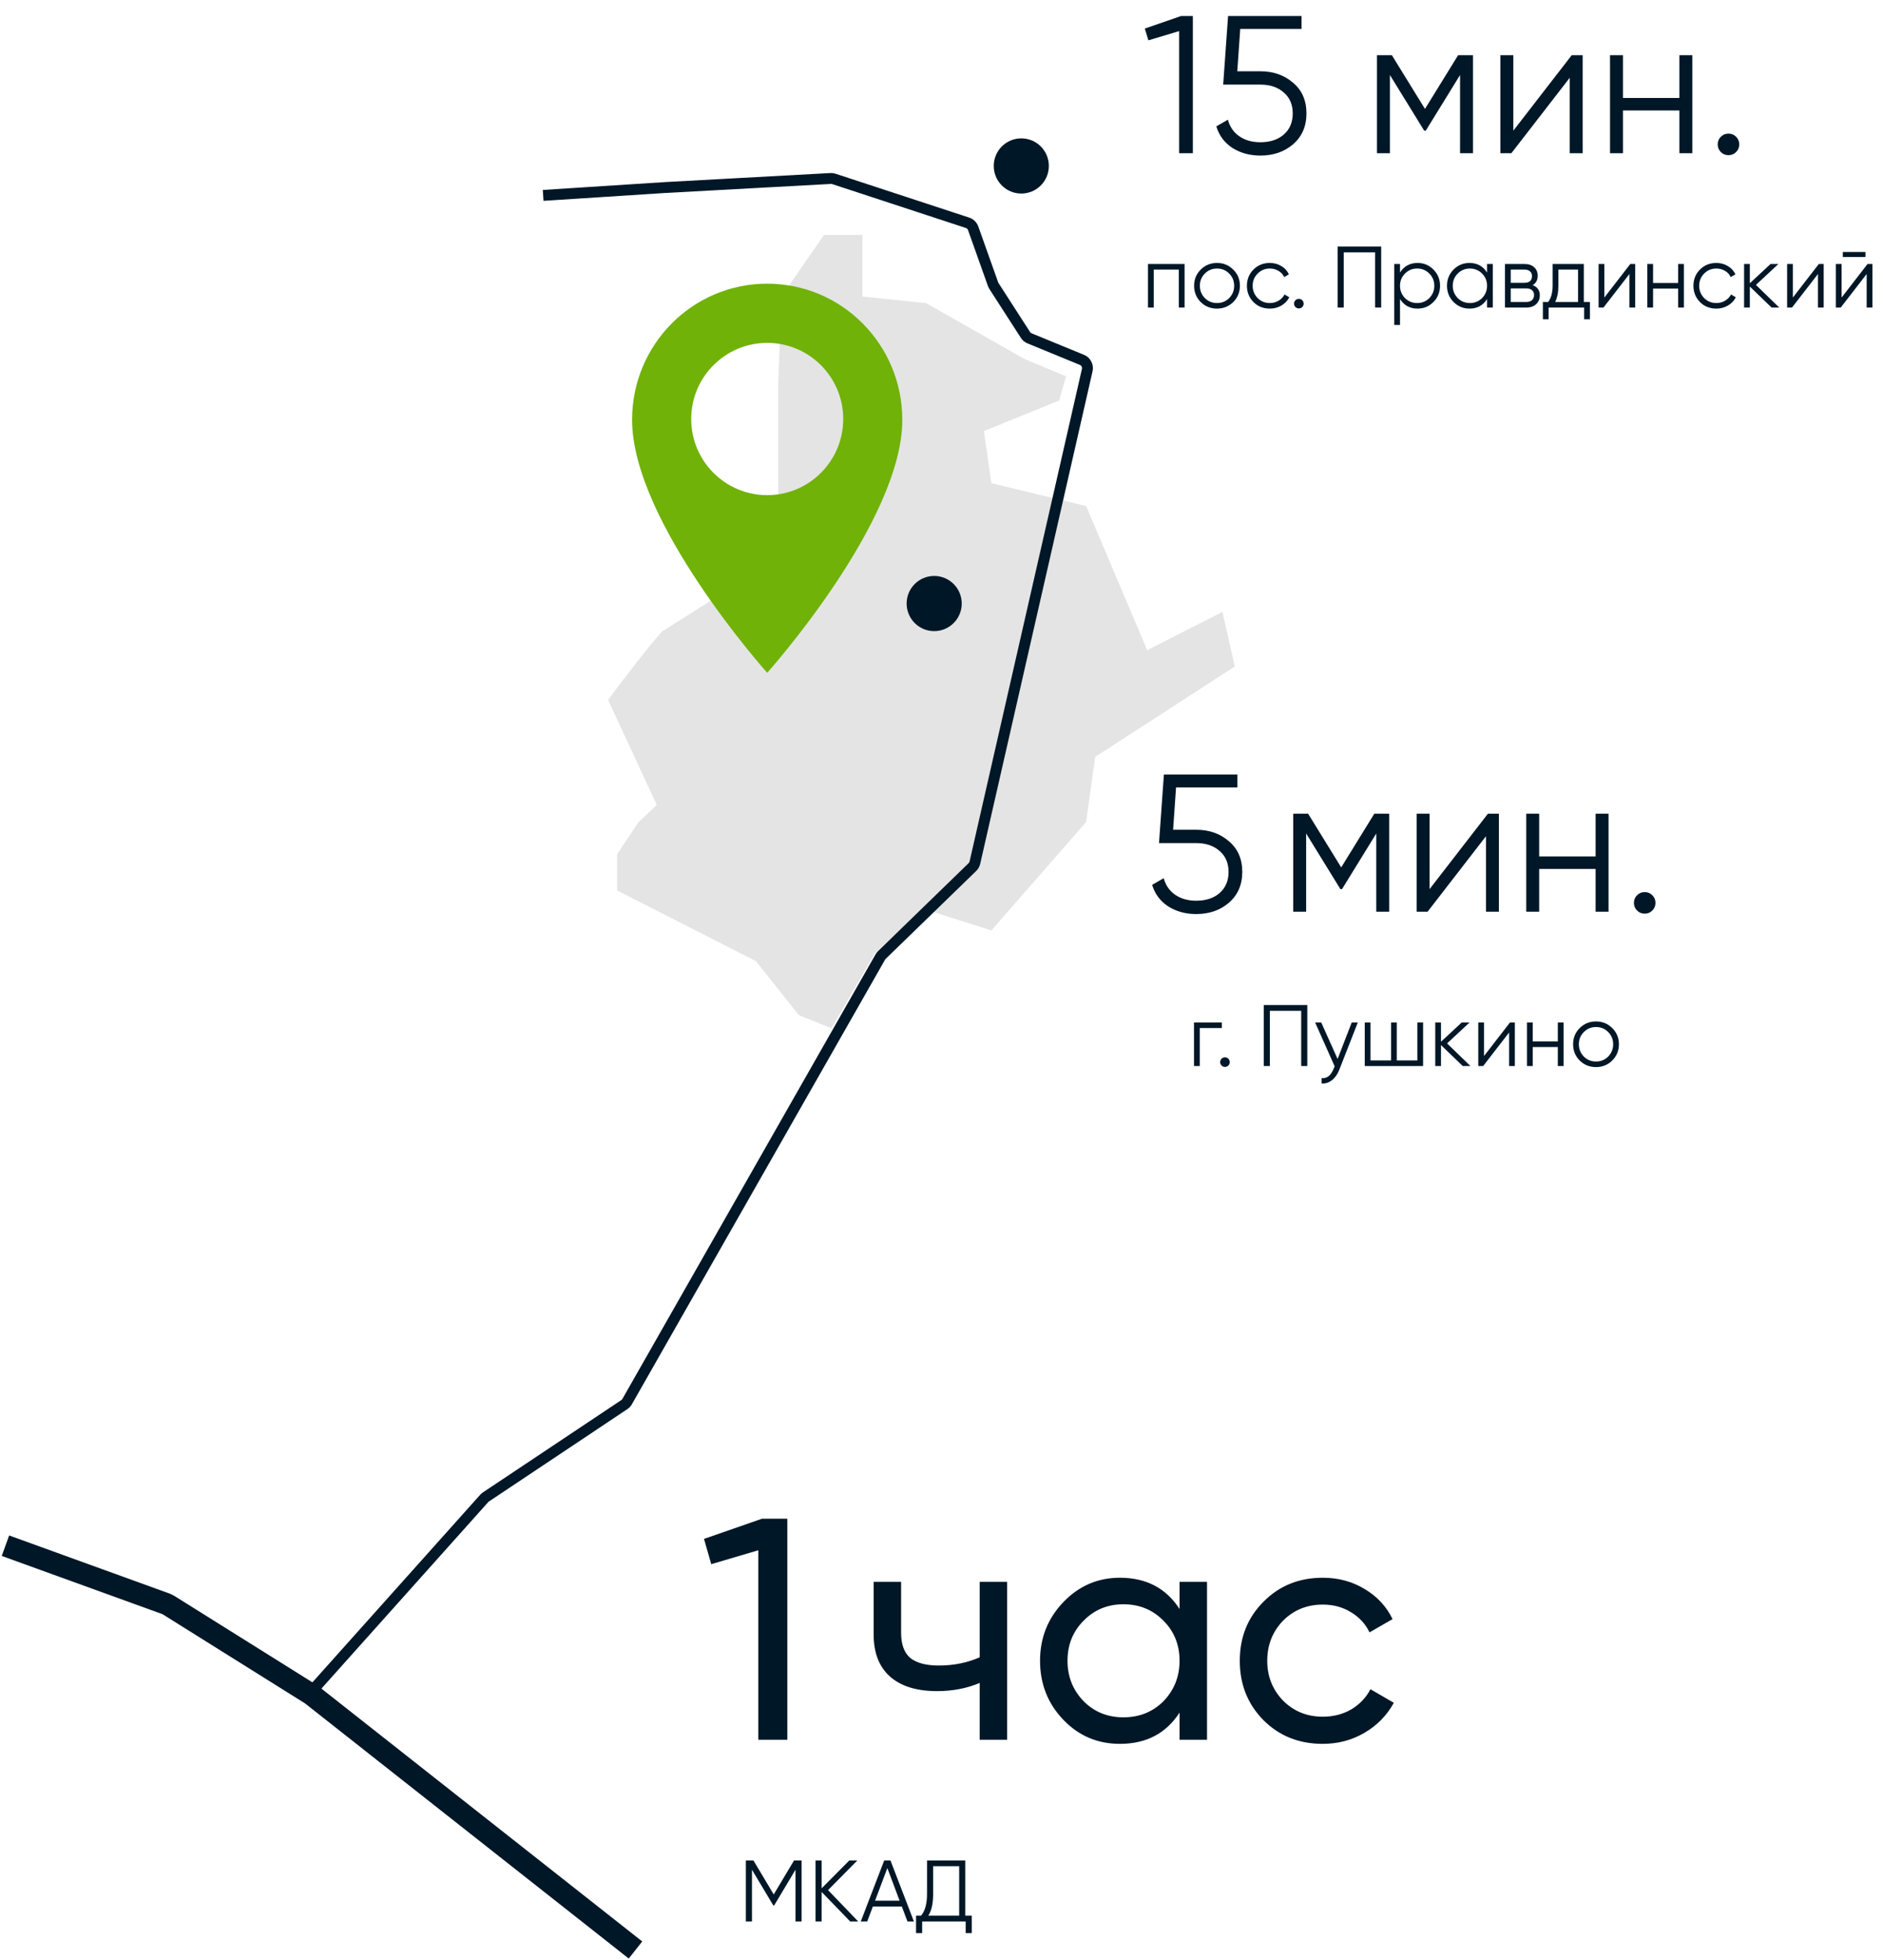 <svg width="346" height="360" viewBox="0 0 346 360" fill="none" xmlns="http://www.w3.org/2000/svg">
<path d="M120.686 147.843L111.73 128.543C114.443 124.905 119.749 117.956 121.737 115.918L142.997 102.529V70.641L143.583 54.458L151.408 43.15H158.464V54.458L170.168 55.68L188.293 65.957L195.886 69.124L194.621 73.559L180.791 79.169L182.157 88.745L199.57 92.937L210.802 119.416L224.614 112.384L226.891 122.409L201.24 139.016L199.57 150.985L182.157 170.884L169.515 166.867L160.79 175.063L152.798 188.857L146.792 186.445L138.905 176.525L113.4 163.553L113.4 156.884L117.346 150.985L120.686 147.843Z" fill="#E4E4E4"/>
<path d="M210.364 5.245L217.024 2.941H219.184V28.141H216.664V5.713L211.012 7.405L210.364 5.245ZM227.351 13.093H231.599C233.975 13.093 235.967 13.789 237.575 15.181C239.231 16.549 240.059 18.433 240.059 20.833C240.059 23.209 239.231 25.105 237.575 26.521C235.967 27.889 233.975 28.573 231.599 28.573C229.655 28.573 227.939 28.105 226.451 27.169C224.987 26.209 224.003 24.889 223.499 23.209L225.623 21.985C225.983 23.305 226.691 24.325 227.747 25.045C228.803 25.765 230.087 26.125 231.599 26.125C233.375 26.125 234.803 25.657 235.883 24.721C236.987 23.761 237.539 22.465 237.539 20.833C237.539 19.201 236.987 17.917 235.883 16.981C234.803 16.021 233.375 15.541 231.599 15.541H224.759L225.659 2.941H239.159V5.317H227.891L227.351 13.093ZM267.924 10.141H270.66V28.141H268.284V13.777L261.984 24.001H261.696L255.396 13.777V28.141H253.02V10.141H255.756L261.84 20.005L267.924 10.141ZM278.072 24.001L288.8 10.141H290.816V28.141H288.44V14.281L277.712 28.141H275.696V10.141H278.072V24.001ZM308.584 17.989V10.141H310.96V28.141H308.584V20.293H298.216V28.141H295.84V10.141H298.216V17.989H308.584ZM319.585 26.521C319.585 27.073 319.393 27.541 319.009 27.925C318.625 28.309 318.157 28.501 317.605 28.501C317.053 28.501 316.585 28.309 316.201 27.925C315.817 27.541 315.625 27.073 315.625 26.521C315.625 25.969 315.817 25.501 316.201 25.117C316.585 24.733 317.053 24.541 317.605 24.541C318.157 24.541 318.625 24.733 319.009 25.117C319.393 25.501 319.585 25.969 319.585 26.521Z" fill="#001727"/>
<path d="M210.944 48.488H217.664V56.488H216.608V49.512H212V56.488H210.944V48.488ZM226.601 55.48C225.78 56.28 224.788 56.68 223.625 56.68C222.441 56.68 221.444 56.28 220.633 55.48C219.823 54.67 219.417 53.672 219.417 52.488C219.417 51.304 219.823 50.312 220.633 49.512C221.444 48.702 222.441 48.296 223.625 48.296C224.799 48.296 225.791 48.702 226.601 49.512C227.423 50.312 227.833 51.304 227.833 52.488C227.833 53.662 227.423 54.659 226.601 55.48ZM221.385 54.744C221.993 55.352 222.74 55.656 223.625 55.656C224.511 55.656 225.257 55.352 225.865 54.744C226.473 54.115 226.777 53.363 226.777 52.488C226.777 51.603 226.473 50.856 225.865 50.248C225.257 49.63 224.511 49.32 223.625 49.32C222.74 49.32 221.993 49.63 221.385 50.248C220.777 50.856 220.473 51.603 220.473 52.488C220.473 53.363 220.777 54.115 221.385 54.744ZM233.328 56.68C232.123 56.68 231.12 56.28 230.32 55.48C229.52 54.659 229.12 53.662 229.12 52.488C229.12 51.304 229.52 50.312 230.32 49.512C231.12 48.702 232.123 48.296 233.328 48.296C234.118 48.296 234.827 48.488 235.456 48.872C236.086 49.246 236.544 49.752 236.832 50.392L235.968 50.888C235.755 50.408 235.408 50.03 234.928 49.752C234.459 49.464 233.926 49.32 233.328 49.32C232.443 49.32 231.696 49.63 231.088 50.248C230.48 50.856 230.176 51.603 230.176 52.488C230.176 53.363 230.48 54.115 231.088 54.744C231.696 55.352 232.443 55.656 233.328 55.656C233.915 55.656 234.443 55.518 234.912 55.24C235.392 54.963 235.766 54.579 236.032 54.088L236.912 54.6C236.582 55.24 236.096 55.747 235.456 56.12C234.816 56.494 234.107 56.68 233.328 56.68ZM239.544 55.768C239.544 56.014 239.459 56.222 239.288 56.392C239.118 56.563 238.91 56.648 238.664 56.648C238.419 56.648 238.211 56.563 238.04 56.392C237.87 56.222 237.784 56.014 237.784 55.768C237.784 55.523 237.87 55.315 238.04 55.144C238.211 54.974 238.419 54.888 238.664 54.888C238.91 54.888 239.118 54.974 239.288 55.144C239.459 55.315 239.544 55.523 239.544 55.768ZM245.792 45.288H253.792V56.488H252.672V46.344H246.912V56.488H245.792V45.288ZM260.482 48.296C261.624 48.296 262.594 48.702 263.394 49.512C264.205 50.323 264.61 51.315 264.61 52.488C264.61 53.662 264.205 54.654 263.394 55.464C262.594 56.275 261.624 56.68 260.482 56.68C259.064 56.68 257.986 56.094 257.25 54.92V59.688H256.194V48.488H257.25V50.056C257.986 48.883 259.064 48.296 260.482 48.296ZM258.162 54.744C258.77 55.352 259.517 55.656 260.402 55.656C261.288 55.656 262.034 55.352 262.642 54.744C263.25 54.115 263.554 53.363 263.554 52.488C263.554 51.603 263.25 50.856 262.642 50.248C262.034 49.63 261.288 49.32 260.402 49.32C259.517 49.32 258.77 49.63 258.162 50.248C257.554 50.856 257.25 51.603 257.25 52.488C257.25 53.363 257.554 54.115 258.162 54.744ZM273.246 50.056V48.488H274.302V56.488H273.246V54.92C272.51 56.094 271.433 56.68 270.014 56.68C268.873 56.68 267.897 56.275 267.086 55.464C266.286 54.654 265.886 53.662 265.886 52.488C265.886 51.315 266.286 50.323 267.086 49.512C267.897 48.702 268.873 48.296 270.014 48.296C271.433 48.296 272.51 48.883 273.246 50.056ZM267.854 54.744C268.462 55.352 269.209 55.656 270.094 55.656C270.979 55.656 271.726 55.352 272.334 54.744C272.942 54.115 273.246 53.363 273.246 52.488C273.246 51.603 272.942 50.856 272.334 50.248C271.726 49.63 270.979 49.32 270.094 49.32C269.209 49.32 268.462 49.63 267.854 50.248C267.246 50.856 266.942 51.603 266.942 52.488C266.942 53.363 267.246 54.115 267.854 54.744ZM281.626 52.376C282.501 52.696 282.938 53.32 282.938 54.248C282.938 54.91 282.714 55.448 282.266 55.864C281.829 56.28 281.215 56.488 280.426 56.488H276.538V48.488H280.106C280.874 48.488 281.471 48.686 281.898 49.08C282.335 49.475 282.554 49.992 282.554 50.632C282.554 51.432 282.245 52.014 281.626 52.376ZM280.106 49.512H277.594V51.944H280.106C281.034 51.944 281.498 51.528 281.498 50.696C281.498 50.323 281.375 50.035 281.13 49.832C280.895 49.619 280.554 49.512 280.106 49.512ZM277.594 55.464H280.426C280.895 55.464 281.253 55.352 281.498 55.128C281.754 54.904 281.882 54.59 281.882 54.184C281.882 53.8 281.754 53.502 281.498 53.288C281.253 53.075 280.895 52.968 280.426 52.968H277.594V55.464ZM291.024 48.488V55.464H292.144V58.632H291.088V56.488H284.56V58.632H283.504V55.464H284.48C285.024 54.739 285.296 53.731 285.296 52.44V48.488H291.024ZM285.76 55.464H289.968V49.512H286.352V52.44C286.352 53.678 286.154 54.686 285.76 55.464ZM294.797 54.648L299.565 48.488H300.461V56.488H299.405V50.328L294.637 56.488H293.741V48.488H294.797V54.648ZM308.358 51.976V48.488H309.414V56.488H308.358V53H303.75V56.488H302.694V48.488H303.75V51.976H308.358ZM315.375 56.68C314.17 56.68 313.167 56.28 312.367 55.48C311.567 54.659 311.167 53.662 311.167 52.488C311.167 51.304 311.567 50.312 312.367 49.512C313.167 48.702 314.17 48.296 315.375 48.296C316.165 48.296 316.874 48.488 317.503 48.872C318.133 49.246 318.591 49.752 318.879 50.392L318.015 50.888C317.802 50.408 317.455 50.03 316.975 49.752C316.506 49.464 315.973 49.32 315.375 49.32C314.49 49.32 313.743 49.63 313.135 50.248C312.527 50.856 312.223 51.603 312.223 52.488C312.223 53.363 312.527 54.115 313.135 54.744C313.743 55.352 314.49 55.656 315.375 55.656C315.962 55.656 316.49 55.518 316.959 55.24C317.439 54.963 317.813 54.579 318.079 54.088L318.959 54.6C318.629 55.24 318.143 55.747 317.503 56.12C316.863 56.494 316.154 56.68 315.375 56.68ZM322.651 52.328L326.939 56.488H325.531L321.531 52.632V56.488H320.475V48.488H321.531V52.024L325.339 48.488H326.779L322.651 52.328ZM329.438 54.648L334.206 48.488H335.102V56.488H334.046V50.328L329.278 56.488H328.382V48.488H329.438V54.648ZM342.775 47.208H338.615V46.28H342.775V47.208ZM338.391 54.648L343.159 48.488H344.055V56.488H342.999V50.328L338.231 56.488H337.335V48.488H338.391V54.648Z" fill="#001727"/>
<path d="M129.359 282.639L140.031 278.927H144.671V319.527H139.335V284.727L130.693 287.279L129.359 282.639ZM180.018 304.389V290.527H185.064V319.527H180.018V309.087C177.66 310.093 175.05 310.595 172.188 310.595C168.438 310.595 165.557 309.706 163.546 307.927C161.536 306.149 160.53 303.558 160.53 300.155V290.527H165.576V299.865C165.576 301.992 166.137 303.539 167.258 304.505C168.418 305.433 170.178 305.897 172.536 305.897C175.204 305.897 177.698 305.395 180.018 304.389ZM216.743 295.515V290.527H221.789V319.527H216.743V314.539C214.268 318.367 210.614 320.281 205.781 320.281C201.682 320.281 198.222 318.812 195.399 315.873C192.538 312.896 191.107 309.281 191.107 305.027C191.107 300.813 192.538 297.217 195.399 294.239C198.26 291.262 201.721 289.773 205.781 289.773C210.614 289.773 214.268 291.687 216.743 295.515ZM206.419 315.409C209.358 315.409 211.813 314.423 213.785 312.451C215.757 310.402 216.743 307.927 216.743 305.027C216.743 302.089 215.757 299.633 213.785 297.661C211.813 295.651 209.358 294.645 206.419 294.645C203.519 294.645 201.083 295.651 199.111 297.661C197.139 299.633 196.153 302.089 196.153 305.027C196.153 307.927 197.139 310.402 199.111 312.451C201.083 314.423 203.519 315.409 206.419 315.409ZM243.064 320.281C238.695 320.281 235.06 318.831 232.16 315.931C229.26 312.993 227.81 309.358 227.81 305.027C227.81 300.697 229.26 297.081 232.16 294.181C235.06 291.243 238.695 289.773 243.064 289.773C245.925 289.773 248.497 290.469 250.778 291.861C253.059 293.215 254.761 295.051 255.882 297.371L251.648 299.807C250.913 298.261 249.773 297.023 248.226 296.095C246.718 295.167 244.997 294.703 243.064 294.703C240.164 294.703 237.728 295.689 235.756 297.661C233.823 299.672 232.856 302.127 232.856 305.027C232.856 307.889 233.823 310.325 235.756 312.335C237.728 314.307 240.164 315.293 243.064 315.293C244.997 315.293 246.737 314.849 248.284 313.959C249.831 313.031 251.01 311.794 251.822 310.247L256.114 312.741C254.838 315.061 253.04 316.898 250.72 318.251C248.4 319.605 245.848 320.281 243.064 320.281Z" fill="#001727"/>
<path d="M99.805 35.887L122.144 34.447L152.631 32.782C152.834 32.771 153.038 32.798 153.231 32.862L177.785 40.919C178.266 41.077 178.647 41.449 178.817 41.926L182.473 52.197C182.516 52.316 182.571 52.429 182.64 52.535L188.426 61.514C188.607 61.795 188.87 62.015 189.18 62.142L198.805 66.096C199.546 66.4 199.958 67.195 199.78 67.975L179.135 158.436C179.064 158.745 178.906 159.026 178.679 159.247L162.041 175.395C161.93 175.503 161.835 175.625 161.759 175.76L115.235 257.422C115.109 257.643 114.933 257.832 114.721 257.974L89.288 274.932C89.173 275.008 89.068 275.099 88.976 275.202L57.203 310.708" stroke="#001727" stroke-width="2"/>
<path d="M1 283.887L30.576 294.597C30.684 294.637 30.789 294.687 30.887 294.749L57.203 311.215L116.77 358.141" stroke="#001727" stroke-width="4"/>
<path d="M215.558 152.397H219.806C222.182 152.397 224.174 153.093 225.782 154.485C227.438 155.853 228.266 157.737 228.266 160.137C228.266 162.513 227.438 164.409 225.782 165.825C224.174 167.193 222.182 167.877 219.806 167.877C217.862 167.877 216.146 167.409 214.658 166.473C213.194 165.513 212.21 164.193 211.706 162.513L213.83 161.289C214.19 162.609 214.898 163.629 215.954 164.349C217.01 165.069 218.294 165.429 219.806 165.429C221.582 165.429 223.01 164.961 224.09 164.025C225.194 163.065 225.746 161.769 225.746 160.137C225.746 158.505 225.194 157.221 224.09 156.285C223.01 155.325 221.582 154.845 219.806 154.845H212.966L213.866 142.245H227.366V144.621H216.098L215.558 152.397ZM252.531 149.445H255.267V167.445H252.891V153.081L246.591 163.305H246.303L240.003 153.081V167.445H237.627V149.445H240.363L246.447 159.309L252.531 149.445ZM262.679 163.305L273.407 149.445H275.423V167.445H273.047V153.585L262.319 167.445H260.303V149.445H262.679V163.305ZM293.191 157.293V149.445H295.567V167.445H293.191V159.597H282.823V167.445H280.447V149.445H282.823V157.293H293.191ZM304.192 165.825C304.192 166.377 304 166.845 303.616 167.229C303.232 167.613 302.764 167.805 302.212 167.805C301.66 167.805 301.192 167.613 300.808 167.229C300.424 166.845 300.232 166.377 300.232 165.825C300.232 165.273 300.424 164.805 300.808 164.421C301.192 164.037 301.66 163.845 302.212 163.845C302.764 163.845 303.232 164.037 303.616 164.421C304 164.805 304.192 165.273 304.192 165.825Z" fill="#001727"/>
<ellipse cx="187.664" cy="30.48" rx="5.062" ry="5.068" fill="#001727"/>
<ellipse cx="171.656" cy="110.847" rx="5.062" ry="5.068" fill="#001727"/>
<path d="M219.397 187.793H224.517V188.817H220.453V195.793H219.397V187.793ZM225.966 195.073C225.966 195.318 225.881 195.526 225.71 195.697C225.539 195.868 225.331 195.953 225.086 195.953C224.841 195.953 224.633 195.868 224.462 195.697C224.291 195.526 224.206 195.318 224.206 195.073C224.206 194.828 224.291 194.62 224.462 194.449C224.633 194.278 224.841 194.193 225.086 194.193C225.331 194.193 225.539 194.278 225.71 194.449C225.881 194.62 225.966 194.828 225.966 195.073ZM232.214 184.593H240.214V195.793H239.094V185.649H233.334V195.793H232.214V184.593ZM245.784 194.497L248.376 187.793H249.496L246.072 196.529C245.752 197.34 245.304 197.964 244.728 198.401C244.163 198.849 243.533 199.046 242.84 198.993V198.001C243.8 198.118 244.531 197.564 245.032 196.337L245.24 195.841L241.656 187.793H242.776L245.784 194.497ZM260.436 194.769V187.793H261.492V195.793H250.772V187.793H251.828V194.769H255.604V187.793H256.66V194.769H260.436ZM265.901 191.633L270.189 195.793H268.781L264.781 191.937V195.793H263.725V187.793H264.781V191.329L268.589 187.793H270.029L265.901 191.633ZM272.688 193.953L277.456 187.793H278.352V195.793H277.296V189.633L272.528 195.793H271.632V187.793H272.688V193.953ZM286.249 191.281V187.793H287.305V195.793H286.249V192.305H281.641V195.793H280.585V187.793H281.641V191.281H286.249ZM296.242 194.785C295.421 195.585 294.429 195.985 293.266 195.985C292.082 195.985 291.085 195.585 290.274 194.785C289.463 193.974 289.058 192.977 289.058 191.793C289.058 190.609 289.463 189.617 290.274 188.817C291.085 188.006 292.082 187.601 293.266 187.601C294.439 187.601 295.431 188.006 296.242 188.817C297.063 189.617 297.474 190.609 297.474 191.793C297.474 192.966 297.063 193.964 296.242 194.785ZM291.026 194.049C291.634 194.657 292.381 194.961 293.266 194.961C294.151 194.961 294.898 194.657 295.506 194.049C296.114 193.42 296.418 192.668 296.418 191.793C296.418 190.908 296.114 190.161 295.506 189.553C294.898 188.934 294.151 188.625 293.266 188.625C292.381 188.625 291.634 188.934 291.026 189.553C290.418 190.161 290.114 190.908 290.114 191.793C290.114 192.668 290.418 193.42 291.026 194.049Z" fill="#001727"/>
<path d="M145.901 341.7H147.293V352.9H146.173V343.396L142.253 349.956H142.093L138.173 343.396V352.9H137.053V341.7H138.445L142.173 347.94L145.901 341.7ZM152.154 347.14L157.69 352.9H156.218L150.97 347.476V352.9H149.85V341.7H150.97V346.82L156.058 341.7H157.53L152.154 347.14ZM167.928 352.9H166.744L165.704 350.148H160.392L159.352 352.9H158.168L162.472 341.7H163.624L167.928 352.9ZM163.048 343.092L160.792 349.092H165.304L163.048 343.092ZM177.366 341.7V351.844H178.566V355.044H177.446V352.9H169.446V355.044H168.326V351.844H169.238C169.974 350.98 170.342 349.647 170.342 347.844V341.7H177.366ZM170.566 351.844H176.246V342.756H171.462V347.876C171.462 349.636 171.163 350.959 170.566 351.844Z" fill="#001727"/>
<path fill-rule="evenodd" clip-rule="evenodd" d="M116.145 77.113C116.145 63.285 127.246 52.102 140.971 52.102C154.697 52.102 165.798 63.285 165.798 77.113C165.798 95.872 140.971 123.564 140.971 123.564C140.971 123.564 116.145 95.872 116.145 77.113ZM140.973 90.939C148.685 90.939 154.938 84.679 154.938 76.957C154.938 69.236 148.685 62.976 140.973 62.976C133.26 62.976 127.008 69.236 127.008 76.957C127.008 84.679 133.26 90.939 140.973 90.939Z" fill="#70B208"/>
</svg>
